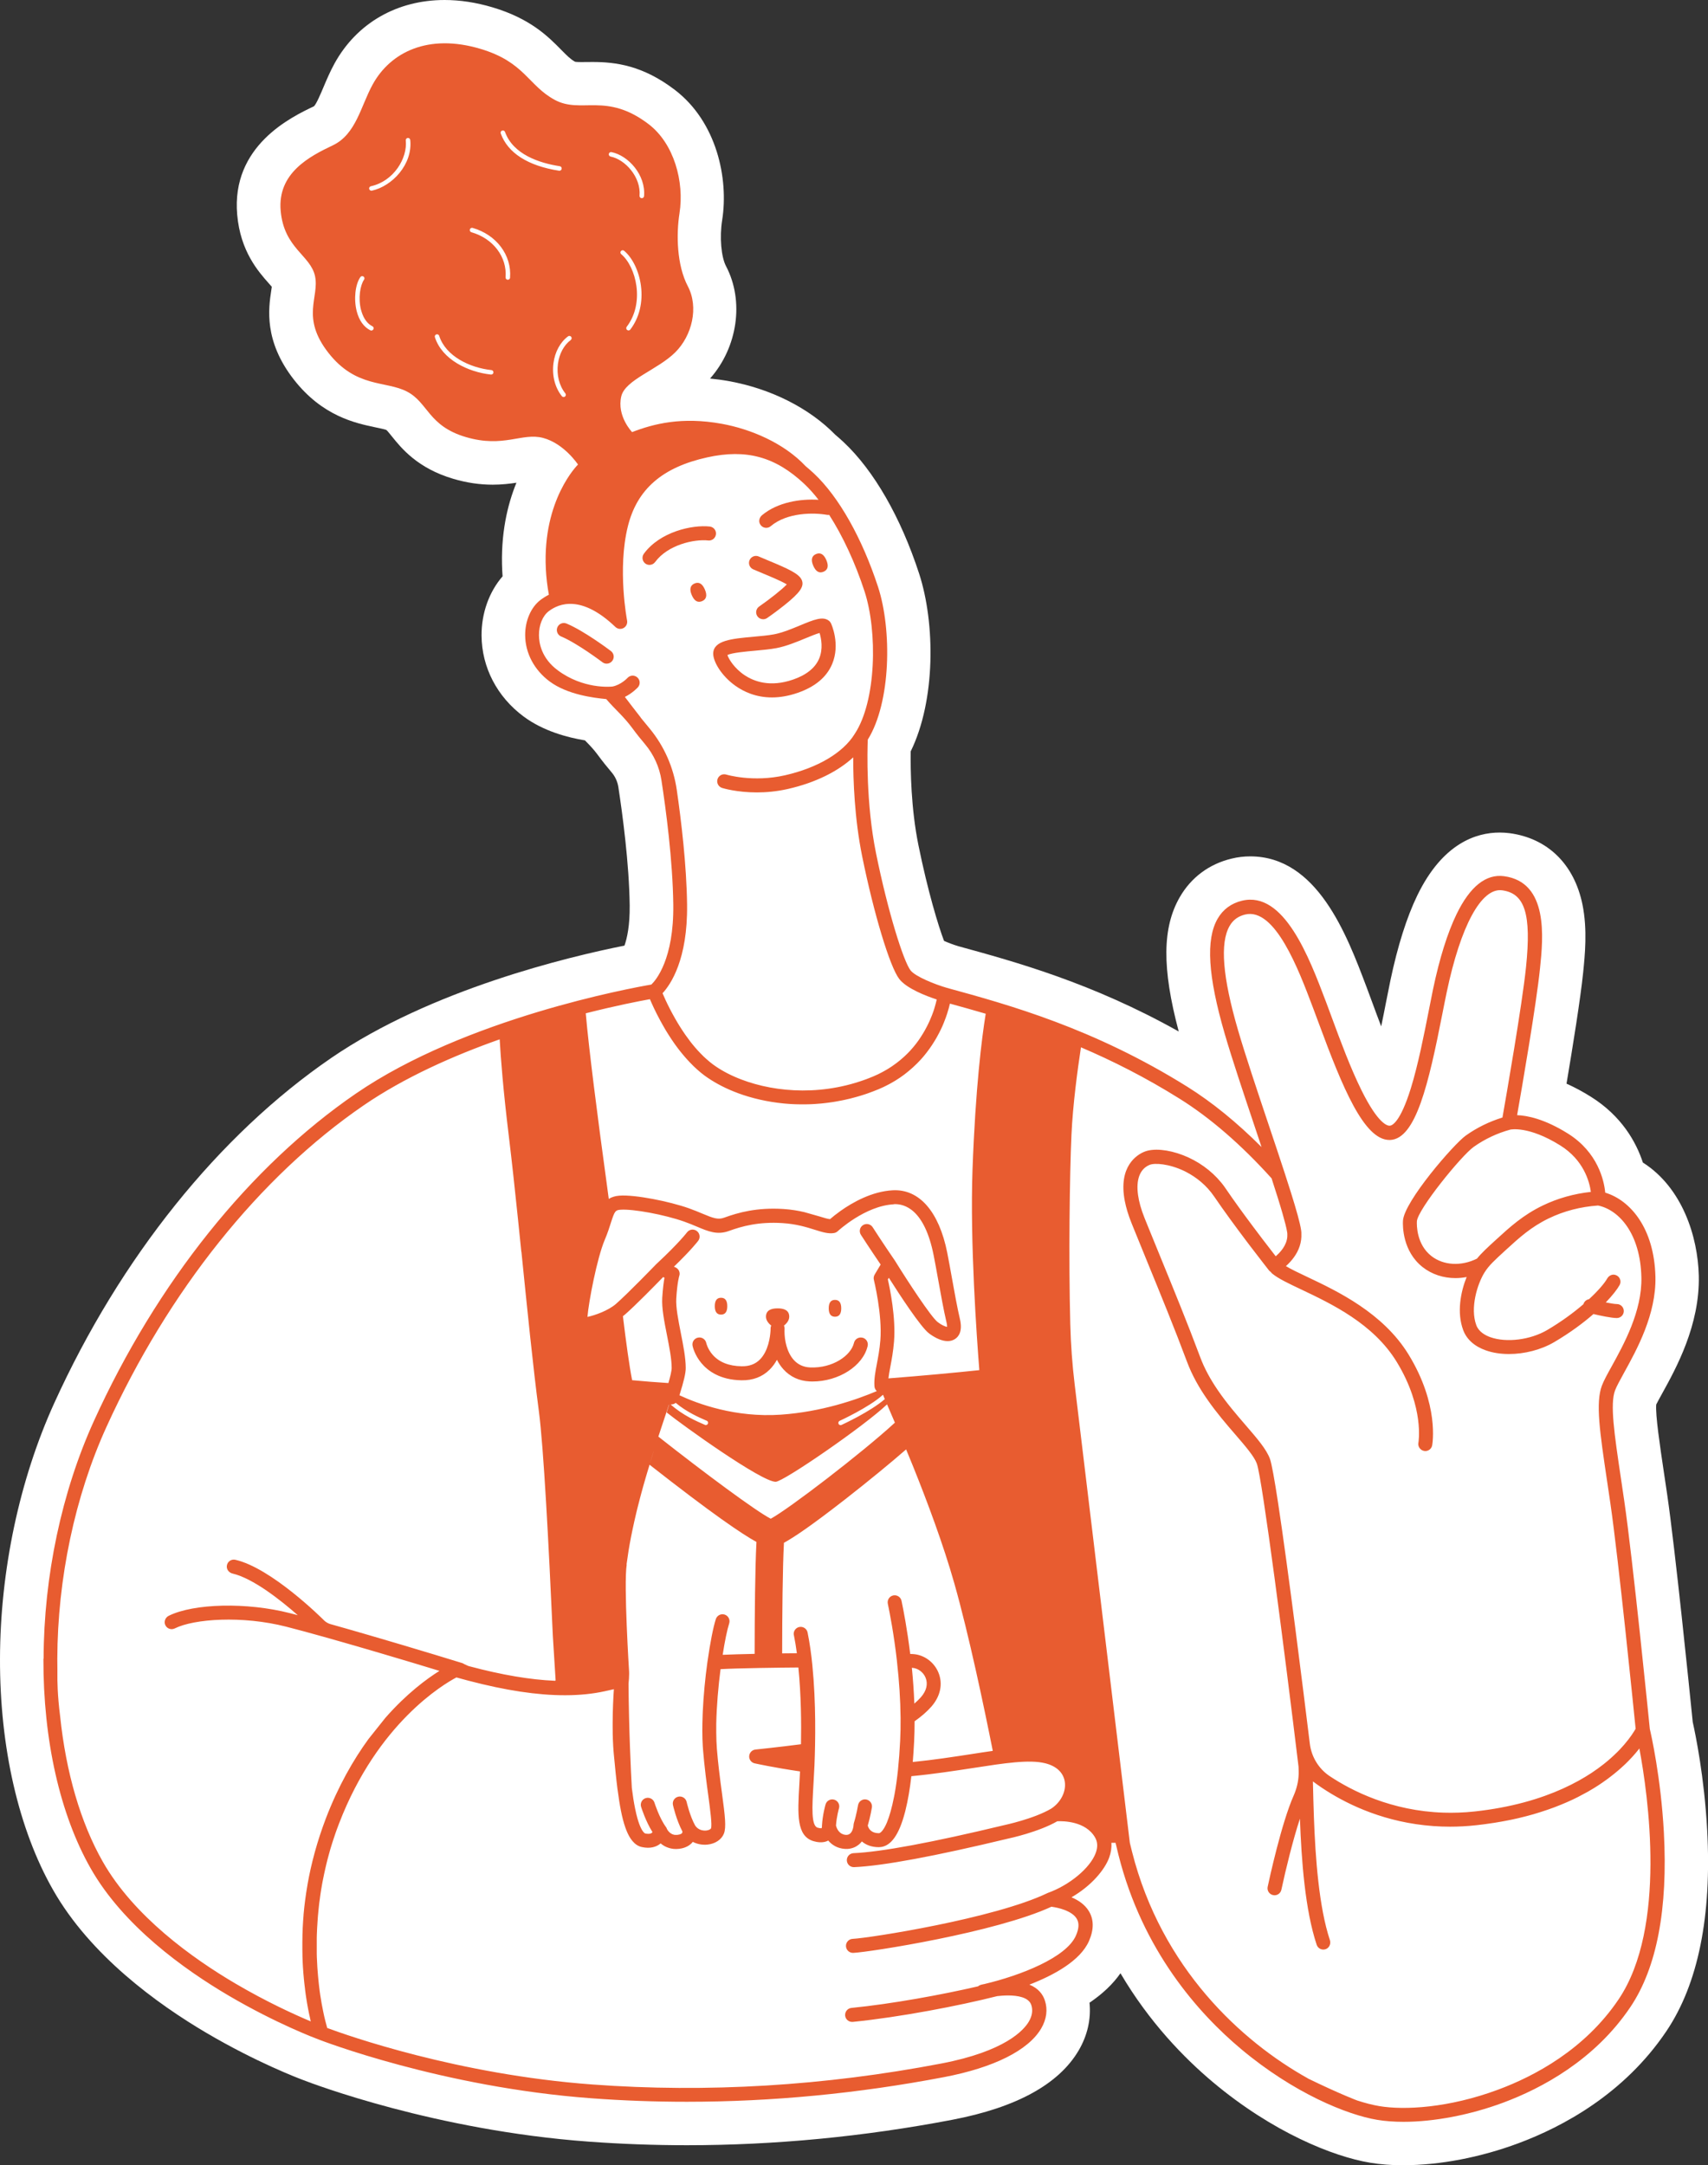 <?xml version="1.0" encoding="UTF-8"?>
<svg id="Calque_2" xmlns="http://www.w3.org/2000/svg" viewBox="0 0 393.44 498.79">
  <rect x="0" y="0" width="393.44" height="498.79" fill="#333333" stroke="none"/>
  <defs>
    <style>
      .cls-1 {
        fill: #e85c30;
      }

      .cls-2 {
        fill: #fff;
      }
    </style>
  </defs>
  <g id="Calque_2-2" data-name="Calque_2">
    <g>
      <path class="cls-2" d="M323.29,498.79c-2.75,0-5.35-.2-7.73-.6-8.48-1.41-22.42-7.02-36.12-18.51-6.72-5.64-14.73-13.89-21.34-25.13-1.73,2.49-4.1,4.74-7.13,6.79.38,3.73-.46,7.53-2.5,11-4.56,7.77-14.35,13.15-29.12,15.97-20.34,3.89-40.91,5.86-61.11,5.86-7.57,0-15.2-.28-22.67-.83-35.29-2.59-63.47-13.31-65.64-14.15-1.43-.53-10.94-4.17-22.3-10.85-11.41-6.71-26.81-17.87-35.4-32.97C4.28,421.44-.05,402.53,0,382.1c.05-20.36,4.49-41.27,12.49-58.87,15.23-33.51,37.89-61.76,63.81-79.52,23.03-15.79,54.73-23.33,67.55-25.88.6-1.72,1.25-4.65,1.2-9.25-.12-9.74-1.69-21.26-2.61-27.27-.19-1.24-.72-2.41-1.54-3.38-.93-1.1-2.04-2.45-3.25-4.1-.91-1.23-1.7-2.04-2.79-3.16-.04-.04-.08-.08-.12-.12-3.92-.65-9.54-2.09-14.13-5.5-6.1-4.53-9.63-11.31-9.68-18.61-.04-5.19,1.73-10.09,4.84-13.68-.03-.43-.06-.85-.08-1.28-.41-8.44,1.2-15.21,3.27-20.28-1.53.23-3.37.45-5.46.45-3.02,0-5.98-.44-9.05-1.34-8.27-2.43-11.99-7.06-14.21-9.82-.43-.54-1.02-1.27-1.25-1.45-.31-.14-1.61-.41-2.56-.61-4.54-.96-12.15-2.55-18.73-10.98-6.97-8.92-5.83-16.46-5.22-20.51.04-.27.09-.59.13-.88-.21-.25-.46-.52-.66-.75-2.46-2.77-6.57-7.41-7.31-15.84-1.4-15.91,12.46-22.5,17.68-24.99.53-.46,1.59-2.96,2.22-4.46.7-1.65,1.49-3.53,2.52-5.4,5.12-9.29,14.37-14.62,25.36-14.62,3.56,0,7.27.57,11.04,1.69,8.74,2.6,12.84,6.76,15.83,9.8,1.41,1.43,2.19,2.2,3.19,2.74.02,0,.34.07,1.46.07.37,0,.74,0,1.12-.01.48,0,.97-.01,1.47-.01,5.2,0,11.52.76,18.93,6.43,9.63,7.37,12.41,20.38,10.89,30.01-.62,3.9-.23,8.46.89,10.59,4.24,8.05,2.67,18.72-3.68,25.89,1.45.14,2.92.34,4.39.61,9.6,1.73,18.46,6.2,24.41,12.29.67.56,1.32,1.15,1.96,1.74,6.99,6.56,13.17,17.32,17.4,30.29,3.72,11.41,3.84,29.18-1.94,40.96-.06,4.29.07,13.14,1.77,21.54,2.17,10.7,4.63,18.77,5.91,22.11.9.4,2.13.88,3.32,1.23,13.24,3.63,30.82,8.46,50.74,19.64-3.89-14.62-3.78-23.99.26-30.98,2.63-4.53,6.74-7.59,11.9-8.84,1.42-.35,2.87-.52,4.31-.52,15.42,0,22.22,18,26.72,29.91l.2.53c.39,1.04.82,2.2,1.28,3.45.61,1.66,1.27,3.45,1.97,5.27.4-1.91.77-3.79,1.11-5.54.36-1.84.7-3.53,1.01-5.03,1.67-7.95,3.75-14.54,6.19-19.58,5.8-11.98,13.52-14.5,18.98-14.5.76,0,1.54.05,2.31.15,8.75,1.17,14.86,7.15,16.76,16.42,1.18,5.76.56,11.74.16,15.7-.62,6.01-2.38,16.99-3.83,25.58,1.84.82,3.7,1.82,5.59,3,7.1,4.44,10.44,10.43,12,15.17,9.08,5.77,12.67,17.07,12.88,26.09.26,11.35-5.21,21.27-8.49,27.2-.42.76-1.01,1.83-1.32,2.45-.2,2.38.84,9.4,1.77,15.63.24,1.64.5,3.36.77,5.19,1.85,12.75,5.09,44.55,5.87,52.31.68,3.03,2.66,12.74,3.32,24.77,1.1,19.94-2.06,35.57-9.39,46.46-9.74,14.48-23.92,22.03-34.1,25.82-8.75,3.26-18.14,5.05-26.45,5.05Z"/>
      <path class="cls-2" d="M10,382.13c-.05,18.71,3.82,35.86,10.9,48.29,7.5,13.18,21.42,23.2,31.78,29.29,10.99,6.46,20.14,9.89,20.79,10.13.39.15,28.29,10.98,62.82,13.52,7.27.54,14.59.8,21.94.8,19.61,0,39.45-1.9,59.24-5.68,11.47-2.19,19.42-6.17,22.37-11.21,1.25-2.13,1.54-4.37.84-6.47-.45-1.34-1.44-2.76-3.56-3.62,5.63-2.18,11.74-5.5,13.73-10.05,1.15-2.63,1.14-4.94-.02-6.87-.94-1.56-2.48-2.56-4.01-3.2,4.6-2.66,7.63-6.32,8.67-9.12.43-1.17.6-2.33.52-3.43h.96c.22.96.45,1.9.68,2.82,5.56,22.03,18.42,36.46,28.23,44.68,12.18,10.21,24.49,15.17,31.34,16.31,1.86.31,3.91.46,6.09.46,6.98,0,15.28-1.56,22.97-4.42,8.8-3.28,21.03-9.76,29.29-22.03,6.08-9.04,8.67-22.61,7.7-40.33-.69-12.55-2.95-22.54-3.23-23.71-.22-2.2-3.9-38.9-5.88-52.48-.26-1.81-.52-3.53-.76-5.15-1.54-10.36-2.56-17.2-1.37-20.37.35-.92,1.14-2.36,2.05-4.02,2.97-5.37,7.45-13.5,7.25-22.14-.26-11.23-5.81-17.66-11.56-19.39-.27-2.78-1.67-9.28-8.62-13.63-5.38-3.36-9.35-4.14-11.68-4.22,1.11-6.33,4.42-25.47,5.28-33.86.71-6.92,2.03-19.81-8.29-21.19-4.18-.56-7.87,2.4-10.96,8.79-2.08,4.31-3.9,10.12-5.4,17.27-.31,1.48-.64,3.15-.98,4.91-1.1,5.59-2.47,12.54-4.15,17.95-2.45,7.86-4.33,8.54-4.85,8.56-.56.03-2.69-.49-6.47-8.11-2.55-5.13-4.9-11.49-6.79-16.61-.45-1.22-.87-2.36-1.25-3.37l-.2-.53c-3.85-10.18-9.66-25.55-19.32-23.21-2.47.6-4.36,1.99-5.6,4.13-2.77,4.78-2.25,13.2,1.62,26.51,1.68,5.79,4.4,13.89,7.03,21.73.48,1.44.98,2.91,1.46,4.38-5.66-5.66-11.38-10.32-17.07-13.88-21.69-13.55-41.18-18.9-55.42-22.8,0,0,0,0,0,0-2.82-.82-7.27-2.61-8.37-4.03-1.62-2.11-5.2-13.44-7.94-26.94-2.36-11.61-2-23.81-1.91-26.2,5.37-8.63,5.58-25.34,2.37-35.19-3.67-11.23-9.04-20.75-14.74-26.1-.64-.6-1.29-1.17-1.93-1.7-5.07-5.4-12.74-8.58-19.36-9.78-9.2-1.66-15.65,0-20.63,1.92,0,0-3.56-3.67-2.49-8.24.9-3.83,8.43-6.13,12.46-10.16,3.84-3.84,5.43-10.35,2.87-15.2-2.55-4.86-2.69-11.9-1.92-16.81,1.15-7.28-1.28-16.07-7.09-20.51-9.78-7.48-15.53-2.3-21.66-5.62-6.13-3.32-6.89-8.71-17.12-11.75-12.01-3.58-20.7.77-24.79,8.18-2.77,5.02-3.83,11.5-9.2,14.05-5.37,2.55-12.78,6.39-12.01,15.08.77,8.69,6.9,10.22,7.92,15.08,1.02,4.85-3.32,9.45,3.07,17.63,6.39,8.18,13.29,6.39,18.14,8.95,4.86,2.55,4.86,7.92,13.55,10.47,8.69,2.56,12.91-1.09,17.76.19s8.05,6.13,8.05,6.13c0,0-8.18,7.99-7.41,23.96.09,1.93.32,3.96.7,6.03-.66.33-1.31.74-1.94,1.21-2.19,1.68-3.54,4.79-3.52,8.12.03,4.13,2.09,8.01,5.64,10.65,4.09,3.04,10.12,3.78,13.03,4.06,2.14,2.5,3.92,3.85,6.1,6.81.94,1.28,1.83,2.38,2.85,3.59h0c1.99,2.37,3.3,5.24,3.77,8.29,1.03,6.68,2.6,18.45,2.73,28.67.15,12.55-3.99,17.38-5.05,18.4-4.6.79-42.75,7.75-68.04,25.1-24.43,16.75-45.87,43.54-60.36,75.41-7.43,16.34-11.55,35.79-11.6,54.76Z"/>
      <path class="cls-1" d="M10,382.13c-.05,18.71,3.82,35.86,10.9,48.29,7.5,13.18,21.42,23.2,31.78,29.29,10.99,6.46,20.14,9.89,20.79,10.13.39.15,28.29,10.98,62.82,13.52,7.27.54,14.59.8,21.94.8,19.61,0,39.45-1.9,59.24-5.68,11.47-2.19,19.42-6.17,22.37-11.21,1.25-2.13,1.54-4.37.84-6.47-.45-1.34-1.44-2.76-3.56-3.62,5.63-2.18,11.74-5.5,13.73-10.05,1.15-2.63,1.14-4.94-.02-6.87-.94-1.56-2.48-2.56-4.01-3.2,4.6-2.66,7.63-6.32,8.67-9.12.43-1.17.6-2.33.52-3.43h.96c.22.96.45,1.9.68,2.82,5.56,22.03,18.42,36.46,28.23,44.68,12.18,10.21,24.49,15.17,31.34,16.31,1.86.31,3.91.46,6.09.46,6.98,0,15.28-1.56,22.97-4.42,8.8-3.28,21.03-9.76,29.29-22.03,6.08-9.04,8.67-22.61,7.7-40.33-.69-12.55-2.95-22.54-3.23-23.71-.22-2.2-3.9-38.9-5.88-52.48-.26-1.81-.52-3.53-.76-5.15-1.54-10.36-2.56-17.2-1.37-20.37.35-.92,1.14-2.36,2.05-4.02,2.97-5.37,7.45-13.5,7.25-22.14-.26-11.23-5.81-17.66-11.56-19.39-.27-2.78-1.67-9.28-8.62-13.63-5.38-3.36-9.35-4.14-11.68-4.22,1.11-6.33,4.42-25.47,5.28-33.86.71-6.92,2.03-19.81-8.29-21.19-4.18-.56-7.87,2.4-10.96,8.79-2.08,4.31-3.9,10.12-5.4,17.27-.31,1.48-.64,3.15-.98,4.91-1.1,5.59-2.47,12.54-4.15,17.95-2.45,7.86-4.33,8.54-4.85,8.56-.56.03-2.69-.49-6.47-8.11-2.55-5.13-4.9-11.49-6.79-16.61-.45-1.22-.87-2.36-1.25-3.37l-.2-.53c-3.85-10.18-9.66-25.55-19.32-23.21-2.47.6-4.36,1.99-5.6,4.13-2.77,4.78-2.25,13.2,1.62,26.51,1.68,5.79,4.4,13.89,7.03,21.73.48,1.44.98,2.91,1.46,4.38-5.66-5.66-11.38-10.32-17.07-13.88-21.69-13.55-41.18-18.9-55.42-22.8,0,0,0,0,0,0-2.82-.82-7.27-2.61-8.37-4.03-1.62-2.11-5.2-13.44-7.94-26.94-2.36-11.61-2-23.81-1.91-26.2,5.37-8.63,5.58-25.34,2.37-35.19-3.67-11.23-9.04-20.75-14.74-26.1-.64-.6-1.29-1.17-1.93-1.7-5.07-5.4-12.74-8.58-19.36-9.78-9.2-1.66-15.65,0-20.63,1.92,0,0-3.56-3.67-2.49-8.24.9-3.83,8.43-6.13,12.46-10.16,3.84-3.84,5.43-10.35,2.87-15.2-2.55-4.86-2.69-11.9-1.92-16.81,1.15-7.28-1.28-16.07-7.09-20.51-9.78-7.48-15.53-2.3-21.66-5.62-6.13-3.32-6.89-8.71-17.12-11.75-12.01-3.58-20.7.77-24.79,8.18-2.77,5.02-3.83,11.5-9.2,14.05-5.37,2.55-12.78,6.39-12.01,15.08.77,8.69,6.9,10.22,7.92,15.08,1.02,4.85-3.32,9.45,3.07,17.63,6.39,8.18,13.29,6.39,18.14,8.95,4.86,2.55,4.86,7.92,13.55,10.47,8.69,2.56,12.91-1.09,17.76.19s8.05,6.13,8.05,6.13c0,0-8.18,7.99-7.41,23.96.09,1.93.32,3.96.7,6.03-.66.33-1.31.74-1.94,1.21-2.19,1.68-3.54,4.79-3.52,8.12.03,4.13,2.09,8.01,5.64,10.65,4.09,3.04,10.12,3.78,13.03,4.06,2.14,2.5,3.92,3.85,6.1,6.81.94,1.28,1.83,2.38,2.85,3.59h0c1.99,2.37,3.3,5.24,3.77,8.29,1.03,6.68,2.6,18.45,2.73,28.67.15,12.55-3.99,17.38-5.05,18.4-4.6.79-42.75,7.75-68.04,25.1-24.43,16.75-45.87,43.54-60.36,75.41-7.43,16.34-11.55,35.79-11.6,54.76ZM83.18,71.42c.33,1.27,1.04,2.95,2.6,3.73.26.13.36.44.23.7-.09.18-.27.29-.47.29-.08,0-.16-.02-.23-.05-1.51-.76-2.6-2.28-3.14-4.4-.71-2.77-.35-6.15.84-7.86.16-.24.49-.29.72-.13.24.16.3.49.13.72-.89,1.29-1.39,4.26-.69,7.01ZM85.66,43.92s-.07.01-.11.01c-.24,0-.45-.17-.51-.41-.06-.28.12-.56.4-.62,5.27-1.15,8.46-6.48,8.03-10.55-.03-.29.18-.54.46-.57.28-.03.54.18.57.46.6,5.62-4.18,10.67-8.84,11.68ZM113.2,85.25c.29.03.49.29.46.57-.03.27-.25.46-.52.46-.02,0-.04,0-.06,0-5.23-.56-11.25-3.44-12.9-8.6-.09-.27.06-.57.34-.65.28-.09.57.06.65.34,1.51,4.72,7.12,7.36,12.02,7.88ZM117.5,63.96c-.02.27-.25.48-.52.48-.01,0-.03,0-.04,0-.29-.02-.5-.27-.48-.56.37-4.68-2.86-8.95-7.87-10.38-.28-.08-.44-.37-.36-.64.08-.28.37-.44.64-.36,5.49,1.57,9.03,6.28,8.62,11.47ZM129.38,38.89c-.04.26-.26.44-.51.44-.03,0-.05,0-.08,0-7.18-1.12-11.83-4.09-13.44-8.58-.1-.27.04-.57.31-.67.27-.1.57.04.67.31,1.87,5.19,7.9,7.17,12.62,7.9.28.04.48.31.43.59ZM131.47,78.33c-1.57,1.16-2.64,3.16-2.95,5.49-.33,2.55.29,5.03,1.71,6.8.18.22.14.55-.08.73-.1.08-.21.11-.32.11-.15,0-.3-.07-.41-.2-1.59-1.99-2.3-4.76-1.93-7.59.34-2.61,1.57-4.87,3.36-6.19.23-.17.56-.12.73.11.17.23.12.56-.11.73ZM144.33,360.36c.17-1.07.3-2.14.47-3.21.08-.47.16-.94.24-1.41.09-.52.19-1.03.29-1.54.1-.52.2-1.03.31-1.54.3-1.44.62-2.87.96-4.29.07-.3.15-.61.22-.91.01-.05.02-.1.04-.15.19-.76.38-1.51.58-2.26.09-.35.19-.7.28-1.05.34-1.25.68-2.48,1.04-3.69.11-.38.22-.74.33-1.12.18-.6.36-1.19.54-1.78,14.59,11.44,21.33,15.99,24.62,17.79-.32,6.14-.41,16.92-.42,25.78-2.77.06-5.46.13-7.36.22.49-3.18,1.04-5.8,1.5-7.24.27-.85-.2-1.76-1.05-2.03-.85-.27-1.76.2-2.03,1.05-.6,1.86-1.3,5.42-1.9,9.65,0,.04-.02.07-.02.11-.55,3.93-.91,7.86-1.08,11.44-.02.33-.03.66-.04.98,0,.02,0,.04,0,.06-.09,2.42-.1,4.77.03,6.89,0,.01,0,.02,0,.03.02.33.04.66.07.98.15,1.85.34,3.64.54,5.32.01.09.02.19.03.28.01.09.02.17.03.26.2,1.66.41,3.2.6,4.59.43,3.2.92,6.82.63,7.61-.07.16-.47.44-1.12.5-.59.06-1.33-.07-1.93-.52-.02-.01-.04-.02-.06-.04-.02-.01-.03-.03-.05-.05-.18-.15-.34-.32-.48-.53-1.25-2.24-1.96-5.41-1.97-5.44-.19-.87-1.06-1.42-1.93-1.22-.87.19-1.42,1.06-1.22,1.93.03.14.78,3.45,2.17,6.07,0,0,0,0,0,0,0,.02,0,.04,0,.07,0,.02,0,.04,0,.06,0,.04-.01.07-.02.11,0,.01,0,.03-.01.04-.01.04-.03.07-.05.1,0,0,0,0,0,.01-.09.13-.29.23-.56.31-.14.04-.28.07-.45.09-.06,0-.11,0-.16.01-.05,0-.1,0-.15,0-.06,0-.12,0-.18,0-.04,0-.08,0-.12,0-.05,0-.1-.02-.15-.02-.04,0-.08-.01-.12-.02-.04-.01-.08-.02-.12-.04-.04-.01-.09-.03-.13-.04-.03-.01-.07-.03-.1-.04-.04-.02-.09-.04-.13-.06-.03-.01-.06-.03-.08-.05-.04-.02-.08-.05-.12-.07-.02-.02-.05-.03-.07-.05-.04-.03-.07-.05-.11-.08-.02-.02-.04-.04-.07-.06-.03-.03-.06-.05-.09-.08-.02-.02-.05-.04-.07-.07-.02-.02-.05-.05-.07-.07-.02-.03-.05-.05-.07-.08-.01-.02-.03-.03-.04-.05-.03-.03-.05-.07-.08-.1,0,0-.01-.01-.02-.02-.14-.2-.23-.37-.27-.47,0,0,0-.02,0-.02,0,0,0,0,0,0,0,0,0,0,0,0,0-.01-.01-.02-.01-.03-.01-.02-.02-.04-.03-.07,0-.01-.01-.02-.02-.03-.02-.03-.03-.07-.05-.1-.02-.03-.04-.06-.07-.09,0,0,0,0,0,0-1.54-2.11-2.63-5.56-2.64-5.6-.26-.85-1.17-1.32-2.02-1.06-.85.26-1.33,1.17-1.06,2.02.05.15,1.04,3.32,2.62,5.81-.06.09-.13.17-.23.23-.37.25-1,.18-1.46.08,0,0-.12-.03-.31-.23-.33-.35-.89-1.2-1.48-3.29-.17-.61-.34-1.31-.51-2.14-.31-1.49-.56-3.13-.77-4.82-.21-3.73-.68-13.42-.76-24.02.06-.71.1-1.12.1-1.14.03-1.54.07-.95.03-1.66,0,0-1.27-20.01-.55-24.64ZM182.87,376.65c.27,1.35.5,2.75.69,4.19-.91,0-2.08.02-3.39.03.01-8.87.1-19.61.41-25.48,2.27-1.22,6.33-3.95,14.18-10.07,5.22-4.07,10.41-8.34,13.99-11.46-.95-2.3-1.83-4.38-2.59-6.16-7.5,6.92-24.57,19.99-28.62,22.15-3.43-1.76-15.35-10.61-25.88-18.91-.14.43-.28.87-.43,1.31.27-.83.53-1.64.79-2.43.08-.25.16-.49.24-.73.52-1.58,1.02-3.07,1.48-4.45.06-.17.11-.35.17-.52.02-.06.04-.12.06-.18.04-.13.09-.26.13-.39.01,0,.03,0,.04,0-.24.77-.46,1.48-.57,1.82,3.7,2.97,21.85,16,25.11,15.97,1.81-.02,20.49-12.9,25.65-17.83-.2-.47-.38-.88-.52-1.21-3.32,2.89-9.69,5.82-9.96,5.94-.07.03-.14.05-.22.05-.2,0-.39-.11-.47-.3-.12-.26,0-.57.26-.69.07-.03,6.68-3.07,9.84-5.89.05-.04.11-.07.16-.1,0-.01,0-.02-.01-.03.06.17.12.34.19.52,1.53,3.7,11.12,24.92,16.23,42.94,3.34,11.77,6.84,28.44,8.86,38.59-1.58.22-3.24.48-4.99.75-4.04.62-8.55,1.32-13.44,1.81.13-1.58.23-3.17.31-4.71.08-1.56.11-3.12.11-4.67,1.56-1.1,2.85-2.23,3.84-3.35,2.12-2.4,2.72-5.27,1.65-7.87-1-2.42-3.28-4.09-5.82-4.26-.2-.01-.44-.02-.68-.03-.7-5.73-1.58-10.23-2-12.23-.18-.87-1.04-1.43-1.91-1.25-.87.18-1.43,1.04-1.25,1.91.44,2.11,1.41,7.05,2.11,13.26,0,.02,0,.04,0,.06.51,4.5.79,8.85.83,12.93,0,0,0,.02,0,.03.02,1.76-.01,3.55-.1,5.32-.12,2.38-.28,4.52-.48,6.45,0,.01,0,.03,0,.04-.23,2.22-.5,4.12-.8,5.75-.02.12-.04.24-.07.36-.02.12-.04.24-.07.35-.5,2.56-1.06,4.45-1.6,5.77,0,0,0,0,0,.01-.03.07-.06.14-.09.21-.7,1.61-1.34,2.22-1.7,2.31-.03,0-.06.01-.09.01-1.35,0-2.01-.61-2.33-1.18-.11-.21-.18-.4-.23-.57.59-2.01.94-4.07.95-4.16.15-.88-.45-1.71-1.33-1.86-.87-.15-1.71.45-1.86,1.33,0,.02-.37,2.22-.97,4.13,0,.01,0,.03,0,.04-.02.06-.03.12-.04.17,0,.05-.02.1-.02.15,0,.01,0,.03,0,.04-.01.2-.07.82-.33,1.36-.17.37-.44.71-.84.86-.14.05-.3.08-.48.08-.03,0-.06,0-.1,0-.12,0-.23-.02-.34-.04-.08-.02-.15-.04-.22-.06-.03,0-.05-.01-.08-.02-1.15-.39-1.55-1.58-1.66-2.03.14-2.06.68-3.94.69-3.96.25-.86-.24-1.75-1.09-2-.86-.25-1.75.24-2,1.09-.03.1-.69,2.38-.83,4.9,0,.03,0,.06,0,.1,0,.03,0,.06,0,.1,0,.11-.04.32-.09.39,0,0-.05,0-.15,0-.14,0-.38-.02-.76-.13-1.51-.44-1.26-4.78-.97-9.81.07-1.24.15-2.53.21-3.91v-.07c0-.16.02-.32.03-.48,0-.01,0-.02,0-.03.23-5.56.37-14.5-.47-22.97,0-.02,0-.03,0-.05-.26-2.63-.62-5.22-1.11-7.64-.17-.87-1.03-1.44-1.9-1.27-.87.17-1.44,1.02-1.27,1.9ZM212.12,390.98h0c-.43.48-.93.97-1.5,1.46-.11-2.86-.31-5.64-.57-8.24.04,0,.08,0,.11,0,1.3.09,2.53,1,3.05,2.27.59,1.44.21,3.04-1.09,4.51ZM205.87,277.39c2.52-.13,7.09,1.21,9.19,11.74.34,1.7.69,3.67,1.07,5.77.61,3.39,1.24,6.89,1.88,9.62.14.58.16.94.15,1.14-.42-.07-1.26-.4-2.18-1.12-1.51-1.17-6.84-9.3-9.84-14.15-.01-.02-.02-.03-.04-.05,0,0,0,0,0-.01-2.51-3.64-5.06-7.59-5.08-7.63-.48-.75-1.48-.96-2.23-.48-.75.48-.96,1.48-.48,2.23.02.04,2.22,3.43,4.55,6.85l-1.38,2.31c-.22.37-.29.81-.18,1.22.02.08,1.97,8,1.49,13.92-.17,2.13-.51,3.87-.8,5.41-.36,1.88-.67,3.51-.56,5.18.03.43.22.82.54,1.11-4.64,1.97-12.7,4.78-22.11,5.43-10.47.72-19.15-2.51-23.35-4.47,1.04-3.31,1.45-5.11,1.45-6.27,0-2.35-.58-5.28-1.14-8.11-.57-2.9-1.16-5.89-1.04-7.89.23-3.81.68-5.18.68-5.19.29-.79-.09-1.65-.86-2l-.36-.16c4.06-3.92,5.53-5.88,5.6-5.97.53-.72.38-1.73-.34-2.26s-1.73-.38-2.26.34c-.02.02-1.81,2.41-6.95,7.19-.01,0-.02.02-.03.03-.01.01-.02.02-.04.03-.07.07-6.63,6.87-9.35,9.23-1.81,1.56-4.86,2.62-6.55,2.98.29-3.57,2.23-13.62,3.98-17.74.66-1.55,1.08-2.88,1.42-3.95.86-2.68,1.02-2.91,2.2-3,2.88-.22,10.15,1.13,14.67,2.73,1.12.39,2.1.81,2.96,1.17,2.61,1.1,4.67,1.96,7.33,1,3.02-1.1,6.85-2.17,12.38-1.82,3.18.2,5.55.94,7.45,1.54,1.75.55,3.13.98,4.45.74.3-.06.58-.2.81-.41.06-.06,6.32-5.86,12.91-6.2ZM149.76,336.93c.13-.42.26-.83.38-1.24.11-.35.22-.7.33-1.05.04-.13.08-.26.13-.39-.3.94-.6,1.91-.9,2.89.02-.07.04-.13.06-.2ZM162.8,327.27c.26.11.39.42.27.68-.08.2-.28.32-.48.32-.07,0-.14-.01-.2-.04-1.8-.77-5.11-2.19-7.9-4.7.08,0,.15,0,.22-.01.35-.02.68-.15.94-.36,2.56,2.15,5.5,3.41,7.14,4.12ZM153.98,318.6c-2.81-.18-5.6-.4-8.37-.66-.66-3.37-1.38-8.62-2.12-14.74.17-.13.34-.26.49-.4,2.28-1.97,6.91-6.7,8.77-8.61l.31.14c-.17.96-.37,2.43-.51,4.59-.15,2.41.46,5.47,1.1,8.71.53,2.68,1.07,5.45,1.07,7.49,0,.69-.35,2.11-.75,3.47ZM151.01,332.98c-.08.26-.17.52-.25.78.08-.26.17-.52.25-.78ZM192.13,280.07c-.39.31-.7.57-.93.77-.57-.05-1.45-.32-2.38-.61l-3.52-1c-1.39-.33-3-.61-4.84-.73-6.12-.38-10.35.8-13.68,2.01-1.41.51-2.54.08-4.98-.94-.91-.38-1.93-.81-3.14-1.24-4.44-1.57-12.4-3.18-15.99-2.9-1.04.08-1.82.35-2.44.75-.16-1.27-.33-2.52-.5-3.74-2.09-15.17-4.13-31.19-4.8-39.02,7.04-1.79,12.44-2.83,14.78-3.25.47,1.11,1.26,2.86,2.36,4.88.02.04.04.08.06.12.1.18.2.37.31.55.03.06.07.12.1.19.1.17.2.35.3.52.04.07.08.13.11.2.12.2.23.4.35.6.02.04.05.08.07.12.14.24.29.47.44.71.05.08.1.16.15.24.1.16.2.32.31.48.07.1.13.21.2.31.09.14.18.27.27.41.07.11.15.22.23.33.09.13.18.26.27.4.08.11.16.23.24.34.1.14.2.28.3.41.12.17.24.33.37.5.12.16.24.32.37.48.09.12.19.24.29.36.09.12.18.23.28.35.1.12.2.25.31.37.09.11.18.22.28.33.11.12.21.25.32.37.09.11.19.21.28.31.11.12.22.25.34.37.09.1.19.2.28.3.22.23.43.45.66.67.1.1.19.19.29.29.12.12.25.23.37.34.1.09.2.19.3.28.13.11.25.22.38.33.1.09.21.18.31.27.13.11.26.21.39.32.11.09.22.17.32.25.13.1.26.21.4.31.11.08.23.16.34.24.12.09.24.18.37.26,2.03,1.38,4.35,2.56,6.88,3.5,0,0,0,0,0,0,.02,0,.05.02.07.03,3.24,1.2,6.81,2.01,10.51,2.38.11.01.23.02.34.03.29.03.58.05.87.07.2.01.39.02.59.04.22.01.45.02.67.03.21,0,.41.02.62.02.22,0,.44.01.66.01.2,0,.4,0,.6,0,.02,0,.04,0,.07,0,.25,0,.5,0,.75,0,.31,0,.61-.01.92-.02.23,0,.46-.02.69-.03.21-.01.42-.03.63-.04.21-.01.42-.03.63-.05.21-.02.42-.03.64-.05.21-.02.43-.04.64-.07.2-.02.41-.04.61-.07.28-.03.56-.07.83-.11.27-.04.54-.08.81-.12.25-.04.51-.08.76-.13.19-.03.38-.07.57-.11.23-.04.45-.09.68-.13.19-.04.38-.08.57-.12.24-.05.47-.11.7-.16.18-.04.35-.08.52-.12.33-.08.66-.17.98-.26.16-.04.32-.09.48-.13.31-.09.61-.18.92-.27.16-.05.32-.1.48-.15.25-.08.49-.16.74-.24.16-.06.33-.11.49-.17.25-.09.51-.18.76-.28.14-.05.29-.11.43-.16.36-.14.72-.28,1.08-.43.03-.01.06-.02.09-.03.43-.18.84-.37,1.25-.56.12-.06.24-.12.36-.18.28-.14.56-.28.83-.42.13-.07.27-.14.4-.22.26-.14.52-.29.77-.44.12-.07.23-.14.35-.21.33-.2.64-.4.95-.61.03-.02.06-.04.09-.06.34-.23.66-.46.98-.7.1-.07.2-.15.29-.23.22-.17.43-.34.64-.51.11-.09.21-.18.32-.27.2-.17.4-.34.59-.51.09-.08.19-.17.28-.25.24-.22.46-.44.69-.66.04-.04.08-.08.12-.11.26-.26.51-.52.75-.78.07-.08.14-.16.21-.23.17-.19.34-.38.5-.57.08-.09.16-.19.23-.28.15-.19.3-.37.45-.56.07-.09.14-.17.2-.26.18-.23.35-.46.51-.69.03-.04.06-.08.09-.12.19-.27.38-.55.56-.82.04-.06.08-.13.12-.19.14-.21.27-.42.4-.63.05-.08.1-.16.15-.25.12-.2.23-.4.35-.59.04-.07.08-.15.12-.22.13-.24.26-.48.39-.72.01-.02.02-.04.03-.06.14-.27.28-.55.41-.81.01-.03.03-.06.04-.08.11-.23.22-.46.32-.69.02-.05.05-.11.07-.16.09-.21.18-.42.26-.62.02-.04.04-.09.05-.13.31-.76.57-1.48.78-2.14,0,0,0-.01,0-.02.27-.84.47-1.58.61-2.19,2.59.71,5.34,1.48,8.24,2.33-.91,5.63-2.36,17.12-3.04,35.9-.6,16.73.98,38.73,1.57,46.2-6.01.63-13.08,1.29-20.94,1.9.09-.82.26-1.71.45-2.73.31-1.62.65-3.45.84-5.75.45-5.48-.94-12.19-1.42-14.31l.23-.38c2.52,3.98,7.28,11.26,9.2,12.76.86.67,3.85,2.75,6.03,1.35.88-.57,1.8-1.84,1.13-4.66-.62-2.64-1.24-6.1-1.84-9.45-.38-2.11-.74-4.1-1.08-5.83-1.89-9.42-6.44-14.65-12.53-14.33-4.81.25-9.27,2.79-12.05,4.76l-1.52,1.14ZM143.04,57.83c.18-.22.51-.25.73-.06,1.95,1.64,3.43,4.72,3.87,8.04.5,3.8-.37,7.39-2.45,10.11-.1.13-.26.2-.41.2-.11,0-.22-.04-.32-.11-.23-.17-.27-.5-.1-.73,4.23-5.52,2.18-13.82-1.26-16.73-.22-.18-.25-.51-.06-.73ZM140.65,36.06c-.28-.06-.46-.33-.41-.61.06-.28.33-.46.61-.41,3.89.78,7.93,5.28,7.51,10.14-.02.27-.25.47-.52.47-.02,0-.03,0-.05,0-.29-.02-.5-.28-.47-.56.37-4.26-3.28-8.35-6.68-9.03ZM147.58,165.27c-1.18-1.5-2.61-3.38-3.64-4.73,1.79-.89,2.92-2.13,2.99-2.2.6-.66.55-1.68-.11-2.28-.66-.6-1.68-.55-2.28.11,0,.01-1.49,1.6-3.47,1.98-.55.06-6.76.59-12.58-3.73-3.75-2.78-4.33-6.26-4.34-8.09-.02-2.34.85-4.46,2.25-5.53,2.4-1.84,7.58-3.81,15.35,3.62.51.49,1.27.59,1.89.25.62-.34.94-1.04.81-1.73-.02-.12-2.26-11.8.17-21.66,2.12-8.59,7.95-13.65,18.33-15.93,8.98-1.97,15.65-.14,22.32,6.12,1.1,1.04,2.2,2.26,3.28,3.66-4.18-.25-9.36.53-12.99,3.53-.62.51-.87,1.38-.48,2.08.31.56.86.85,1.42.85.37,0,.74-.12,1.04-.38,3.79-3.2,9.93-3.15,12.96-2.61.17.03.34.02.5,0,3.12,4.86,5.98,10.98,8.15,17.63,3.03,9.28,2.71,25.27-2.24,32.79,0,0-.01.02-.02.03,0,0,0,.01-.01.02-2.65,4.32-8.5,7.8-16.04,9.52-7.4,1.69-13.47-.14-13.54-.16-.85-.26-1.75.21-2.02,1.06-.26.85.21,1.75,1.06,2.02.19.06,3.37,1.03,8.01,1.03,2.14,0,4.6-.21,7.21-.81,6.21-1.42,11.43-3.99,14.98-7.27-.01,5.21.29,14.07,2.06,22.79,2.7,13.28,6.37,25.43,8.54,28.26,1.69,2.2,6.2,3.93,8.64,4.73-.12.53-.29,1.21-.53,1.99-.01.03-.02.07-.03.1-.04.12-.08.25-.12.38-.02.06-.04.12-.06.18-.04.12-.09.25-.13.37-.02.07-.05.14-.08.21-.05.12-.09.25-.14.38-.03.07-.06.14-.09.22-.09.22-.18.45-.28.67-.04.1-.09.2-.13.31-.05.11-.1.22-.15.33-.05.11-.1.22-.16.34-.05.11-.11.22-.16.33-.06.12-.12.24-.18.36-.05.11-.11.21-.17.32-.07.14-.15.27-.22.41-.05.1-.1.19-.16.29-.13.23-.26.45-.4.68-.04.06-.08.13-.12.19-.11.18-.22.35-.33.53-.06.09-.12.18-.18.27-.1.15-.21.3-.31.46-.07.09-.13.19-.2.28-.11.15-.23.31-.34.46-.07.09-.13.18-.2.26-.14.18-.29.36-.43.53-.05.06-.1.12-.15.18-.2.24-.41.47-.62.71-.05.05-.1.11-.15.16-.17.18-.34.36-.52.54-.08.08-.16.16-.24.23-.16.15-.32.31-.48.46-.09.08-.18.16-.27.24-.17.15-.35.31-.53.46-.09.07-.17.15-.26.22-.23.19-.47.37-.71.56-.04.03-.08.06-.12.09-.28.21-.58.42-.88.63-.08.06-.17.11-.25.17-.22.15-.44.29-.67.43-.11.07-.23.14-.35.21-.21.13-.43.25-.65.37-.12.07-.25.14-.38.21-.23.12-.47.24-.7.36-.12.06-.24.12-.36.18-.34.16-.68.31-1.03.46-.02.01-.05.02-.07.03-10.94,4.58-22.27,3.76-30.35.67-2.23-.85-4.22-1.88-5.87-3.01-.24-.17-.48-.34-.72-.51-.02-.02-.04-.03-.06-.05-.21-.16-.41-.32-.62-.49-.04-.03-.08-.07-.12-.1-.19-.15-.37-.31-.55-.48-.04-.03-.08-.07-.12-.1-.2-.18-.39-.36-.59-.54-.02-.02-.03-.03-.05-.05-.43-.42-.86-.86-1.27-1.31-.01-.01-.03-.03-.04-.04-.18-.2-.36-.41-.54-.61-.03-.04-.07-.08-.1-.12-.16-.19-.32-.38-.47-.56-.04-.04-.07-.09-.11-.13-.16-.2-.32-.4-.48-.61-.02-.03-.04-.05-.06-.08-.36-.47-.71-.95-1.05-1.43-.02-.03-.04-.06-.07-.1-.14-.2-.27-.4-.41-.6-.04-.06-.08-.12-.12-.18-.12-.17-.23-.35-.34-.52-.04-.07-.08-.13-.13-.2-.11-.17-.22-.35-.33-.52-.04-.06-.07-.12-.11-.18-.13-.22-.26-.43-.39-.64,0-.01-.02-.02-.02-.04-.13-.22-.26-.44-.38-.65-.05-.09-.1-.17-.15-.26-.07-.13-.14-.25-.21-.38-.06-.1-.11-.21-.17-.31-.06-.1-.11-.2-.17-.3-.06-.11-.12-.23-.18-.34-.04-.08-.08-.16-.13-.24-.07-.12-.13-.25-.19-.37-.02-.03-.03-.06-.05-.09-.81-1.56-1.4-2.89-1.75-3.72,1.88-2.03,5.8-7.78,5.65-20.37-.11-9.15-1.36-19.49-2.37-26.46-.75-5.18-2.89-10.06-6.21-14.1l-2.12-2.58ZM366.47,274.56c-3.93.43-7.65,1.48-11.08,3.13-4.54,2.19-7.57,4.95-10.77,7.88-2,1.83-3.33,3.04-4.39,4.36-3.62,1.81-7.73,1.59-10.52-.6-3.42-2.68-3.37-7.12-3.33-7.98.14-2.68,10.21-15.12,13.12-17.18,2.54-1.79,5.37-3.13,8.42-3.96,0,0,0,0,0,0,0,0,0,0,0,0,.02,0,4.16-.93,11.49,3.65,5.38,3.36,6.72,8.3,7.05,10.71ZM376.76,398.25c-.35.61-1.17,1.96-2.64,3.66,0,0,0,0,0,0-.32.37-.68.76-1.06,1.17,0,0-.01.01-.02.02-.19.19-.38.39-.58.59-.02.02-.04.04-.06.05-.4.4-.84.81-1.31,1.23-.03.02-.05.05-.08.07-.23.2-.46.4-.7.61-.03.03-.07.06-.1.08-.25.21-.5.42-.77.63-.83.66-1.77,1.34-2.82,2.04-3.66,2.41-8.73,4.95-15.52,6.78-3.38.91-7.18,1.65-11.44,2.11-2.48.27-4.85.34-7.13.27-12.05-.39-21.15-5.04-26.2-8.39-2.56-1.7-4.24-4.45-4.61-7.5-1.47-12.01-4.99-40.26-7.33-55.59-.8-5.22-1.46-8.94-1.86-10.03-.82-2.22-2.91-4.64-5.56-7.71-2.05-2.38-4.39-5.08-6.46-8.12-1.61-2.36-3.06-4.92-4.08-7.69-2.83-7.59-6.15-15.7-9.08-22.86-1.11-2.7-2.16-5.27-3.12-7.65-.2-.5-.4-.99-.59-1.46-.79-1.97-1.29-3.77-1.5-5.35-.47-3.49.43-5.94,2.67-6.87,1.17-.49,4.49-.26,7.98,1.41.09.04.17.08.26.13.04.02.08.04.12.06,2.37,1.22,4.75,3.08,6.55,5.74,2.21,3.25,5.01,7.05,7.4,10.22.28.37.55.72.81,1.07,2.47,3.24,4.34,5.62,4.37,5.66.12.15.26.28.42.37.09.14.19.27.33.38,1.41,1.16,3.75,2.27,6.71,3.67,6.99,3.32,16.57,7.86,21.95,16.63,3.35,5.46,4.54,10.24,4.94,13.29.44,3.31.09,5.36.08,5.38-.16.87.42,1.71,1.3,1.88.1.02.2.03.29.03.76,0,1.44-.54,1.58-1.31.07-.38,1.65-9.38-5.45-20.95-5.88-9.58-16.37-14.56-23.32-17.85-1.95-.92-3.69-1.75-4.92-2.49.35-.31.71-.66,1.07-1.07,1.1-1.23,2.16-2.9,2.43-4.97.06-.48.09-.98.06-1.49,0-.03,0-.06,0-.09,0-.04,0-.08,0-.12,0-.04,0-.09-.01-.14,0-.03,0-.06-.01-.08-.01-.1-.03-.2-.04-.31,0-.01,0-.03,0-.04-.26-1.68-1.07-4.58-2.34-8.63-.43-1.37-.92-2.89-1.47-4.59,0,0,0,0,0,0-1.06-3.25-2.31-7-3.74-11.25-2.62-7.81-5.32-15.88-6.99-21.61-3.56-12.23-4.19-20.08-1.92-23.99.79-1.37,1.96-2.22,3.56-2.61,6.89-1.67,12.31,12.66,15.54,21.22l.2.53c.38,1.01.8,2.14,1.25,3.35,5.42,14.68,10.39,26.83,16.25,26.83.06,0,.12,0,.18,0,5.89-.26,8.82-12.78,12.03-29.12.35-1.76.67-3.41.98-4.87,3.22-15.37,8-24.16,12.77-23.52,5.26.7,6.76,5.49,5.51,17.66-.89,8.7-4.59,29.88-5.43,34.68-3.04.94-5.88,2.33-8.44,4.15-2.73,1.93-14.25,15.22-14.48,19.65-.06,1.14-.12,7.02,4.56,10.68,2.12,1.66,4.77,2.51,7.52,2.51.86,0,1.72-.08,2.59-.25-1.39,3.44-2.3,8.21-.79,12.24.8,2.13,2.6,3.74,5.21,4.66,1.6.57,3.43.84,5.33.84,3.57,0,7.39-.96,10.45-2.76,3.61-2.13,6.63-4.37,9.01-6.45,1.56.37,4.15.92,5.38.92.89,0,1.61-.72,1.61-1.61s-.72-1.61-1.61-1.61c-.48,0-1.46-.16-2.54-.38,1.57-1.63,2.64-3.03,3.18-3.99.5-.89.06-2.06-1-2.35-.72-.2-1.47.17-1.84.82-.62,1.1-2.08,2.82-4.2,4.78-.6.1-1.11.53-1.29,1.15-2.25,1.94-5.08,4.03-8.34,5.95-3.86,2.27-9.36,2.97-13.07,1.66-1.17-.41-2.69-1.23-3.26-2.76-1.48-3.95.22-9.5,1.9-12.18,1-1.59,2.2-2.69,4.83-5.1,3.16-2.89,5.88-5.38,10-7.36,3.47-1.67,7.28-2.66,11.31-2.94,4.83,1,9.75,6.46,9.98,16.55.18,7.78-4.05,15.44-6.85,20.51-1.02,1.84-1.82,3.3-2.25,4.44-1.48,3.95-.47,10.74,1.2,21.98.24,1.62.5,3.33.76,5.14,1.89,13.01,5.37,47.47,5.82,51.96ZM301.29,478.78c-15.21-8.46-33.73-25.33-40.53-52.24-.17-.67-.33-1.35-.5-2.03l-12.7-105.52c-.56-4.63-.9-9.28-1.02-13.94-.39-14.88-.15-34.5.27-43.59.31-6.92,1.4-15.01,2.19-20.2,7.2,3.07,14.84,6.9,22.76,11.86,7.03,4.4,14.15,10.56,21.15,18.32.98,3.02,1.86,5.8,2.5,8.03.52,1.81.95,3.44,1.09,4.39,0,0,0,0,0,.01.01.08.02.15.03.22,0,.02,0,.04,0,.06,0,.05,0,.1.01.14.01.21,0,.42-.01.63-.17,2-1.61,3.57-2.67,4.47-.73-.93-1.81-2.34-3.08-4-.65-.86-1.36-1.79-2.08-2.76-2.13-2.84-4.45-6.02-6.33-8.79-.14-.2-.28-.4-.42-.6,0-.01-.02-.03-.03-.04-.08-.11-.17-.22-.25-.33-.09-.11-.17-.22-.26-.33-.05-.06-.09-.11-.14-.17-2.26-2.74-5.31-4.93-8.75-6.26-3.47-1.34-6.91-1.64-8.96-.78-1.61.67-6.02,3.29-4.46,11.34.29,1.49.78,3.17,1.54,5.06.1.25.2.51.31.77,1.05,2.61,2.22,5.46,3.45,8.47,2.91,7.11,6.21,15.16,9.01,22.67,1.19,3.2,2.86,6.11,4.7,8.74,2.09,3.02,4.39,5.69,6.43,8.05,2.34,2.71,4.36,5.05,4.97,6.72,1.26,3.43,6.44,43.61,9.61,69.83,0,.34.02.69.03,1.05,0,.18,0,.4,0,.65-.05,1.71-.47,3.39-1.16,4.96-2.81,6.34-5.62,19.31-5.98,21-.19.87.37,1.73,1.24,1.91.11.02.23.04.34.04.75,0,1.42-.52,1.58-1.28,1.03-4.81,2.67-11.48,4.27-16.37.35,9.74,1.2,21.07,3.86,29.06.23.68.86,1.1,1.53,1.1.2,0,.41-.04.61-.12.8-.32,1.17-1.25.9-2.07-2.52-7.6-3.34-18.91-3.68-28.31l-.13-4.11c-.04-1.47-.07-2.85-.1-4.13.6.45,1.28.94,2.05,1.46l1.14.74c5.2,3.3,13.58,7.3,24.54,8.09,1.25.09,2.54.14,3.85.14,1.93,0,3.93-.1,6-.33.06,0,.13-.02.19-.02.55-.06,1.1-.13,1.64-.2.19-.03.39-.05.58-.08.51-.07,1.01-.14,1.51-.22.1-.01.19-.03.29-.04.57-.09,1.14-.19,1.7-.29.17-.03.33-.06.49-.09.47-.09.93-.18,1.39-.27.1-.02.21-.04.31-.06.54-.11,1.07-.23,1.59-.35.14-.03.28-.07.41-.1.44-.1.87-.21,1.29-.32.11-.03.21-.05.32-.08.51-.13,1-.27,1.49-.41.11-.03.22-.07.33-.1.41-.12.81-.24,1.21-.37.1-.03.21-.06.31-.1.47-.15.93-.3,1.39-.46.09-.03.17-.06.26-.09.39-.14.77-.27,1.14-.41.1-.04.2-.07.3-.11.44-.17.87-.33,1.29-.51.06-.02.12-.05.18-.07.37-.15.74-.31,1.09-.46.09-.04.19-.08.28-.12.4-.18.8-.36,1.19-.54.03-.01.06-.03.09-.04.36-.17.71-.34,1.06-.52.09-.04.18-.09.26-.13.74-.38,1.45-.76,2.13-1.14.08-.05.16-.09.24-.14.32-.18.63-.37.93-.55.02-.01.04-.02.06-.03.32-.2.63-.39.94-.59.08-.05.15-.1.22-.14.26-.17.52-.34.78-.52.04-.03.08-.06.12-.08.28-.19.56-.39.83-.59.07-.05.14-.1.21-.15.22-.16.44-.32.66-.49.05-.04.11-.08.16-.12.25-.19.49-.38.73-.57.06-.05.12-.1.19-.15.19-.15.38-.31.56-.46.06-.05.12-.1.18-.15.22-.19.43-.37.64-.55.06-.05.11-.1.17-.15.16-.14.32-.29.47-.43.06-.06.12-.12.19-.17.19-.18.37-.35.55-.52.05-.05.11-.11.16-.16.13-.13.26-.26.39-.39.06-.06.12-.13.18-.19.16-.16.31-.33.46-.48.05-.06.1-.11.15-.16.11-.12.21-.23.31-.34.06-.07.12-.14.18-.21.1-.12.2-.23.3-.34.08-.09.15-.18.23-.27.08-.1.16-.19.23-.28.06-.08.12-.15.18-.22.06-.08.12-.16.18-.23.04-.06.09-.11.13-.17,2,10.68,6.4,41.18-4.77,57.78-7.78,11.56-19.37,17.7-27.74,20.81-11.45,4.26-21.66,4.76-27.39,3.8-1.49-.25-3.21-.68-5.11-1.3,0,0-3.89-1.44-11.33-5.06ZM75.36,467.11c-.12-.43-.29-1.05-.49-1.84,0,0,0-.02,0-.02-.02-.1-.05-.2-.07-.3,0-.02-.01-.05-.02-.07-.02-.1-.05-.2-.07-.3,0-.03-.01-.06-.02-.09-.02-.1-.05-.2-.07-.31,0-.03-.02-.07-.02-.1-.02-.11-.05-.21-.07-.32,0-.04-.02-.08-.02-.11-.02-.11-.05-.23-.07-.34,0-.03-.01-.06-.02-.09-.11-.55-.22-1.13-.34-1.76,0-.04-.02-.08-.02-.13-.02-.12-.04-.25-.06-.37-.01-.06-.02-.13-.03-.2-.02-.12-.04-.24-.06-.36-.01-.07-.02-.15-.04-.23-.02-.12-.04-.24-.06-.36-.01-.08-.02-.16-.04-.24-.02-.12-.04-.25-.05-.37-.01-.08-.02-.17-.04-.25-.02-.13-.04-.25-.05-.38-.01-.09-.02-.17-.03-.26-.02-.13-.03-.26-.05-.39-.01-.09-.02-.18-.03-.27-.02-.13-.03-.26-.05-.4-.01-.09-.02-.18-.03-.27-.03-.29-.06-.58-.09-.88,0-.07-.01-.14-.02-.21-.01-.13-.03-.27-.04-.41-.01-.11-.02-.21-.03-.32-.01-.13-.02-.27-.03-.4,0-.12-.02-.23-.03-.35-.01-.13-.02-.27-.03-.4,0-.12-.02-.24-.03-.36,0-.14-.02-.27-.03-.41,0-.12-.02-.25-.02-.37,0-.14-.02-.28-.02-.41,0-.13-.01-.26-.02-.39,0-.14-.01-.27-.02-.41,0-.14-.01-.27-.02-.41,0-.14-.01-.28-.02-.41,0-.14,0-.29-.01-.43,0-.14,0-.27-.01-.41,0-.17,0-.34,0-.51,0-.18,0-.35,0-.53,0-.22,0-.43,0-.65,0-.13,0-.26,0-.39,0-.16,0-.33,0-.49,0-.14,0-.28,0-.42,0-.16,0-.32,0-.48,0-.14,0-.29.01-.44,0-.16,0-.32.01-.48,0-.15,0-.29.02-.44,0-.16.01-.32.02-.49,0-.15.01-.3.02-.45,0-.17.02-.33.03-.5,0-.15.02-.29.03-.44.01-.17.02-.35.03-.53,0-.14.02-.29.03-.43.01-.19.03-.38.04-.57.01-.13.02-.27.03-.4.02-.24.04-.49.07-.73.01-.11.02-.22.03-.32.03-.3.06-.6.09-.9.01-.12.03-.25.04-.37.02-.21.05-.42.07-.63.02-.14.04-.29.06-.43.02-.19.05-.39.08-.58.02-.15.04-.3.06-.46.03-.19.06-.38.08-.58.02-.15.05-.31.07-.46.03-.19.06-.39.09-.58.03-.16.05-.31.08-.47.03-.2.07-.39.1-.59.03-.15.05-.31.08-.46.04-.21.08-.41.12-.62.03-.15.06-.29.09-.44.04-.23.09-.45.14-.68.03-.13.05-.26.08-.39.07-.32.14-.63.21-.95.01-.05.02-.1.03-.15.08-.35.16-.71.25-1.07.03-.12.06-.25.09-.37.06-.24.12-.48.18-.73.04-.15.08-.29.12-.44.06-.22.12-.44.18-.67.04-.16.09-.31.13-.47.06-.22.12-.43.18-.65.05-.16.09-.32.14-.48.06-.22.13-.43.2-.65.05-.16.1-.32.15-.48.07-.22.14-.43.21-.65.05-.16.1-.32.16-.48.08-.23.15-.45.23-.68.05-.15.1-.3.15-.45.09-.25.18-.51.27-.76.05-.13.09-.25.14-.38.14-.38.28-.76.43-1.14,8.89-23.13,24.07-32.06,27.02-33.61.84.24,1.66.46,2.47.67.11.03.23.06.34.09,8.55,2.24,15.82,3.34,22.13,3.34.05,0,.1,0,.15,0,.03,0,.06,0,.09,0,3.26-.01,6.25-.32,8.99-.92.69-.15,1.39-.31,2.1-.47-.13,1.91-.27,4.65-.28,7.66,0,.06,0,.11,0,.17,0,.26,0,.53,0,.79,0,.06,0,.13,0,.19,0,.29,0,.59.01.88,0,.12,0,.25,0,.37,0,.17,0,.34.01.52,0,.16,0,.31.02.47,0,.08,0,.16,0,.24,0,.1,0,.21.01.31,0,.13.01.25.02.38.01.27.03.54.04.81,0,.08,0,.16.01.25.02.3.04.59.06.89,0,.05,0,.09.01.14.03.32.05.64.08.95l.06.61c.22,2.32.47,4.95.79,7.46,0,.03.01.05.02.08.46,3.52,1,6.49,1.79,8.72,0,.02.02.05.03.07.06.17.12.33.18.49.4,1.02.86,1.86,1.4,2.5.62.74,1.33,1.23,2.17,1.41,1.99.44,3.28-.08,4.02-.59.11-.08.22-.16.32-.25.12.1.24.2.37.29.03.02.07.05.1.07.1.07.19.13.3.19.05.03.1.06.16.09.09.05.18.1.28.14.06.03.12.06.19.08.09.04.19.08.29.11.07.02.13.05.2.07.1.03.21.06.32.09.07.02.14.04.21.05.14.03.28.05.43.07.05,0,.1.01.15.02.17.02.34.02.51.02.02,0,.03,0,.05,0,.03,0,.07,0,.1,0,.19,0,.39-.02.59-.04,0,0,.01,0,.02,0,.2-.03.4-.06.58-.1,0,0,.02,0,.02,0,.08-.02.15-.04.22-.06.11-.03.22-.05.32-.09.02,0,.03-.01.05-.02.97-.33,1.58-.86,1.95-1.33,1,.51,2.16.74,3.34.63,1.8-.17,3.27-1.14,3.82-2.52.58-1.46.27-4.03-.43-9.23-.22-1.6-.46-3.42-.69-5.37-.18-1.56-.36-3.21-.49-4.9-.09-1.15-.14-2.43-.15-3.82,0-.07,0-.14,0-.2,0-.26,0-.52,0-.79,0-.22,0-.45,0-.68,0-.1,0-.19,0-.29.08-4.11.47-8.61.99-12.62,4-.23,13.96-.36,17.93-.38.63,6.3.69,12.83.6,17.68-5.33.69-10.42,1.21-10.48,1.22-.79.08-1.4.72-1.45,1.51s.49,1.5,1.26,1.67c.19.04,4.42.98,10.45,1.86-.05,1.03-.11,2.01-.16,2.97-.4,6.93-.69,11.93,3.28,13.1.98.29,1.78.31,2.41.19.07-.01.14-.03.21-.05.05-.01.1-.02.15-.04.07-.02.14-.05.21-.07.04-.01.08-.03.11-.04.07-.03.14-.06.2-.1.03-.01.06-.02.08-.04.85,1,2.11,1.83,3.89,1.93.11,0,.21,0,.31,0,.03,0,.05,0,.07,0,.07,0,.15,0,.22,0,.07,0,.15,0,.22-.02.07,0,.15-.02.22-.03.07-.01.14-.02.21-.04.07-.01.14-.03.21-.05.07-.02.14-.04.21-.06.06-.02.13-.04.19-.06.07-.03.15-.06.22-.09.06-.02.11-.05.17-.07.08-.04.15-.08.23-.12.05-.03.09-.05.14-.08.09-.05.17-.11.25-.17.03-.02.06-.04.1-.06.11-.08.23-.17.33-.27.21-.19.4-.39.56-.6.9.77,2.17,1.32,3.91,1.32.17,0,.34-.02.5-.04.01,0,.03,0,.04,0,2.34-.34,4.14-2.93,5.44-7.85.04-.15.08-.31.12-.46,0-.03.01-.05.02-.08.6-2.39,1.05-5.11,1.37-7.92,5.22-.5,10-1.24,14.25-1.89,7.22-1.12,12.93-2,16.58-1.09,2.54.63,4.14,2.1,4.5,4.15.39,2.27-.84,4.79-3.08,6.28-3.94,2.35-10.68,3.78-10.75,3.8-.02,0-.03,0-.05.01-16.66,4.01-28.36,6.19-34.77,6.47-.89.04-1.58.79-1.54,1.68.04.87.75,1.54,1.61,1.54.02,0,.05,0,.07,0,6.62-.29,18.51-2.5,35.36-6.55.54-.11,7.12-1.54,11.44-4.02,1.33-.06,6.54-.05,8.71,3.75.59,1.04.64,2.21.14,3.56-1.28,3.46-6.03,7.41-11.04,9.2-.04.01-.07.03-.1.05-.02,0-.03.01-.05.02-12.18,5.83-40.97,10.33-44.8,10.51-.89.04-1.58.8-1.54,1.69.04.86.75,1.54,1.61,1.54.03,0,.05,0,.08,0,3.89-.19,32.86-4.72,45.63-10.63,1.55.19,4.72.92,5.83,2.75.6.99.54,2.26-.18,3.9-2.21,5.06-12.72,9.17-21.05,11.15-.03,0-.06.02-.09.03-.04,0-.09,0-.13.01-.33.07-.55.12-.63.15-.25.07-.47.19-.65.35-8.47,1.96-19.84,4.04-29.16,4.97-.89.09-1.53.88-1.45,1.77.08.83.78,1.45,1.6,1.45.05,0,.11,0,.16,0,10.89-1.09,24.55-3.73,33.28-5.94.65-.07,1.54-.15,2.49-.15,2.21,0,4.75.41,5.35,2.19.4,1.21.21,2.5-.56,3.82-1.15,1.97-5.43,6.85-20.19,9.67-26.93,5.15-53.96,6.77-80.33,4.83-31.05-2.28-56.61-11.34-61.16-13.04ZM120.11,288.35c1.34,13.19,2.68,26.61,4.02,36.74,1.08,8.13,2.26,30.39,3.22,51.79l.62,9.92c.02.35.03.38-.17.38-5.66-.24-12.17-1.34-19.63-3.33-.1-.03-.19-.05-.29-.08l-.93-.42c-.14-.11-.31-.19-.49-.25-3.66-1.13-8.67-2.65-14.05-4.25l-2.41-.71c-1.26-.37-2.53-.75-3.81-1.12l-1.57-.46c-2.93-.85-5.83-1.69-8.56-2.45-.44-.12-1.07-.49-1.39-.82h0c-.49-.5-12.18-12.11-20.46-13.98-.93-.21-1.85.42-1.96,1.4-.1.83.51,1.58,1.32,1.77,4.71,1.1,11.04,6.09,15.02,9.59-.63-.17-1.24-.33-1.82-.47-9.87-2.53-22.1-2.26-27.9.61-.76.37-1.14,1.28-.83,2.06.36.89,1.38,1.27,2.22.85,4.44-2.22,15.53-3,25.71-.39,4.85,1.24,11.63,3.16,18.49,5.16l3.2.94c4.86,1.43,9.61,2.86,13.57,4.07-2.91,1.82-7.56,5.23-12.46,10.82,0,0-3.52,4.44-3.89,4.88-3.51,4.82-6.95,10.83-9.8,18.24-.23.59-.44,1.18-.65,1.77-.05.13-.09.26-.14.39-.2.57-.4,1.14-.58,1.71-.03.09-.06.18-.09.27-.17.51-.33,1.02-.48,1.53-.03.11-.07.22-.1.33-.17.56-.33,1.11-.48,1.66-.03.12-.07.24-.1.37-.14.51-.27,1.02-.4,1.53-.02.06-.03.13-.05.19-.14.55-.26,1.09-.39,1.64-.03.13-.06.26-.09.39-.12.54-.23,1.08-.34,1.61-.01.05-.02.11-.03.16-.1.5-.19.99-.28,1.48-.02.12-.04.24-.06.36-.09.52-.17,1.03-.25,1.54-.02.11-.03.21-.05.31-.07.46-.13.91-.19,1.36-.01.09-.03.19-.04.28-.06.5-.12,1-.18,1.49-.01.12-.03.24-.04.36-.05.48-.1.95-.14,1.42,0,.03,0,.06,0,.09-.04.49-.08.98-.11,1.46,0,.12-.02.23-.02.35-.03.47-.06.94-.08,1.4,0,.08,0,.15,0,.22-.02.41-.03.83-.05,1.23,0,.1,0,.2,0,.3-.01.45-.02.89-.02,1.33,0,.1,0,.2,0,.3,0,.4,0,.79,0,1.18,0,.06,0,.13,0,.19,0,.43.01.85.02,1.27,0,.1,0,.21,0,.31.01.42.03.83.05,1.24,0,.04,0,.07,0,.11.02.38.04.76.06,1.13,0,.09.01.19.02.28.02.39.05.77.08,1.14,0,.07.01.14.02.22.03.34.06.67.09.99,0,.07.01.14.02.21.03.36.07.71.11,1.06,0,.08.02.17.03.25.04.33.08.66.12.97,0,.02,0,.05,0,.07.04.34.09.67.13.99.01.08.02.15.03.23.05.32.09.63.14.93,0,.04.01.08.02.12.04.28.09.55.13.81.01.06.02.12.03.18.05.28.1.56.15.83.01.06.02.11.03.17.05.24.09.48.14.71,0,.04.02.08.02.11.05.25.1.49.15.73.01.05.02.11.04.16.05.23.1.46.15.68,0,0,0,.02,0,.03.05.21.1.42.14.61,0,.02.01.05.02.07-3.62-1.52-10.14-4.47-17.36-8.72-10-5.88-23.42-15.53-30.56-28.08-5.11-8.98-8.48-20.58-9.82-33.5-.63-4.87-.65-8.45-.63-9.62,0-.38,0-.76,0-1.14-.01-.81-.02-1.61-.02-2.43.05-18.52,4.06-37.5,11.31-53.43,14.25-31.35,35.29-57.66,59.24-74.09,9.44-6.47,20.73-11.47,31.35-15.22.25,4.37.81,11.69,2.11,22.33.71,5.83,1.42,12.45,2.13,19.31l.75,7.32Z"/>
      <path class="cls-1" d="M189.71,131.7c-1,.43-1.8-.04-2.38-1.39-.58-1.35-.36-2.25.64-2.68,1-.43,1.8.04,2.38,1.39.58,1.35.36,2.25-.64,2.68Z"/>
      <path class="cls-1" d="M159.99,134.41c1-.43,1.8.04,2.38,1.39.58,1.35.36,2.25-.64,2.68-1,.43-1.8-.04-2.38-1.39-.58-1.35-.36-2.25.64-2.68Z"/>
      <path class="cls-1" d="M180.71,139.39c-1.94,1.55-3.9,2.92-3.99,2.97-.28.19-.6.29-.92.29-.51,0-1.01-.24-1.33-.69-.51-.73-.33-1.74.41-2.25,2.45-1.7,5.25-3.91,6.36-5.09-1.28-.78-4.07-1.93-5.54-2.54-.83-.34-1.61-.67-2.22-.94-.81-.37-1.17-1.32-.81-2.13.37-.81,1.32-1.18,2.13-.81.56.25,1.32.57,2.13.9,4.85,2.01,7.2,3.11,7.78,4.57.57,1.43-.44,2.87-4,5.72Z"/>
      <path class="cls-1" d="M163.14,124.5c-3.21-.35-9.31.99-12.23,4.97-.32.43-.81.66-1.3.66-.33,0-.67-.1-.95-.31-.72-.53-.87-1.54-.35-2.26,3.71-5.06,11.11-6.71,15.18-6.27.89.1,1.53.89,1.43,1.78-.1.89-.89,1.53-1.78,1.43Z"/>
      <path class="cls-1" d="M164.29,150.59c0,1.85,1.91,5.11,5.1,7.38,1.92,1.37,4.74,2.69,8.43,2.69,1.78,0,3.77-.31,5.96-1.07,3.97-1.38,6.63-3.6,7.9-6.61,1.94-4.58-.17-9.2-.26-9.39-.11-.23-.27-.44-.48-.6-1.42-1.09-3.48-.23-6.6,1.06-1.94.81-4.15,1.72-6.08,2.08-1.33.25-3.05.4-4.71.55-4.97.45-9.26.84-9.26,3.91ZM167.58,150.88c1.03-.51,4.26-.8,6.25-.98,1.74-.16,3.53-.32,5.01-.6,2.27-.43,4.64-1.41,6.72-2.27,1.06-.44,2.42-1,3.23-1.22.38,1.25.86,3.66-.11,5.93-.91,2.12-2.92,3.74-5.98,4.8-5.26,1.83-8.99.46-11.19-1.01-2.37-1.59-3.66-3.73-3.95-4.65Z"/>
      <path class="cls-1" d="M139.74,152.88c-.34,0-.68-.11-.97-.33-.06-.04-5.82-4.4-9.51-5.93-.82-.34-1.21-1.29-.87-2.11.34-.82,1.28-1.21,2.11-.87,4.07,1.69,9.98,6.15,10.23,6.34.71.54.85,1.55.31,2.26-.32.42-.8.64-1.29.64Z"/>
      <path class="cls-1" d="M192.34,303.32c-.95,0-1.44-.65-1.44-1.94s.48-1.94,1.44-1.94,1.44.65,1.44,1.94-.48,1.94-1.44,1.94Z"/>
      <path class="cls-1" d="M166.09,302.83c-.95,0-1.44-.65-1.44-1.94s.48-1.94,1.44-1.94,1.44.65,1.44,1.94-.48,1.94-1.44,1.94Z"/>
      <path class="cls-1" d="M198.66,308.14c.87.2,1.41,1.07,1.2,1.94-1.07,4.6-6.7,8.16-12.72,8.16-.22,0-.45,0-.67-.02-2.38-.11-4.46-1.07-6.01-2.79-.6-.66-1.09-1.4-1.49-2.19-.44.8-.98,1.56-1.66,2.24-1.69,1.69-3.88,2.53-6.51,2.48-4.97-.08-7.76-2.19-9.23-3.95-1.59-1.91-2-3.79-2.04-4-.17-.87.39-1.71,1.26-1.88.87-.18,1.72.38,1.9,1.25,0,.01.3,1.36,1.44,2.67,1.51,1.74,3.77,2.64,6.71,2.68,1.74.03,3.11-.47,4.18-1.53,1.99-1.97,2.39-5.33,2.47-6.64,0-.23.01-.45.02-.66.01-.2.06-.38.14-.55-.64-.49-1.21-1.22-1.21-2.04,0-1.48,1.2-1.92,2.68-1.92s2.68.43,2.68,1.92c0,.82-.56,1.55-1.21,2.04.08.19.13.4.14.63,0,.05,0,.3-.02.71,0,2.06.54,4.8,2.13,6.58.97,1.08,2.24,1.66,3.76,1.73,5.2.23,9.43-2.74,10.11-5.65.2-.87,1.07-1.41,1.94-1.2Z"/>
    </g>
  </g>
</svg>